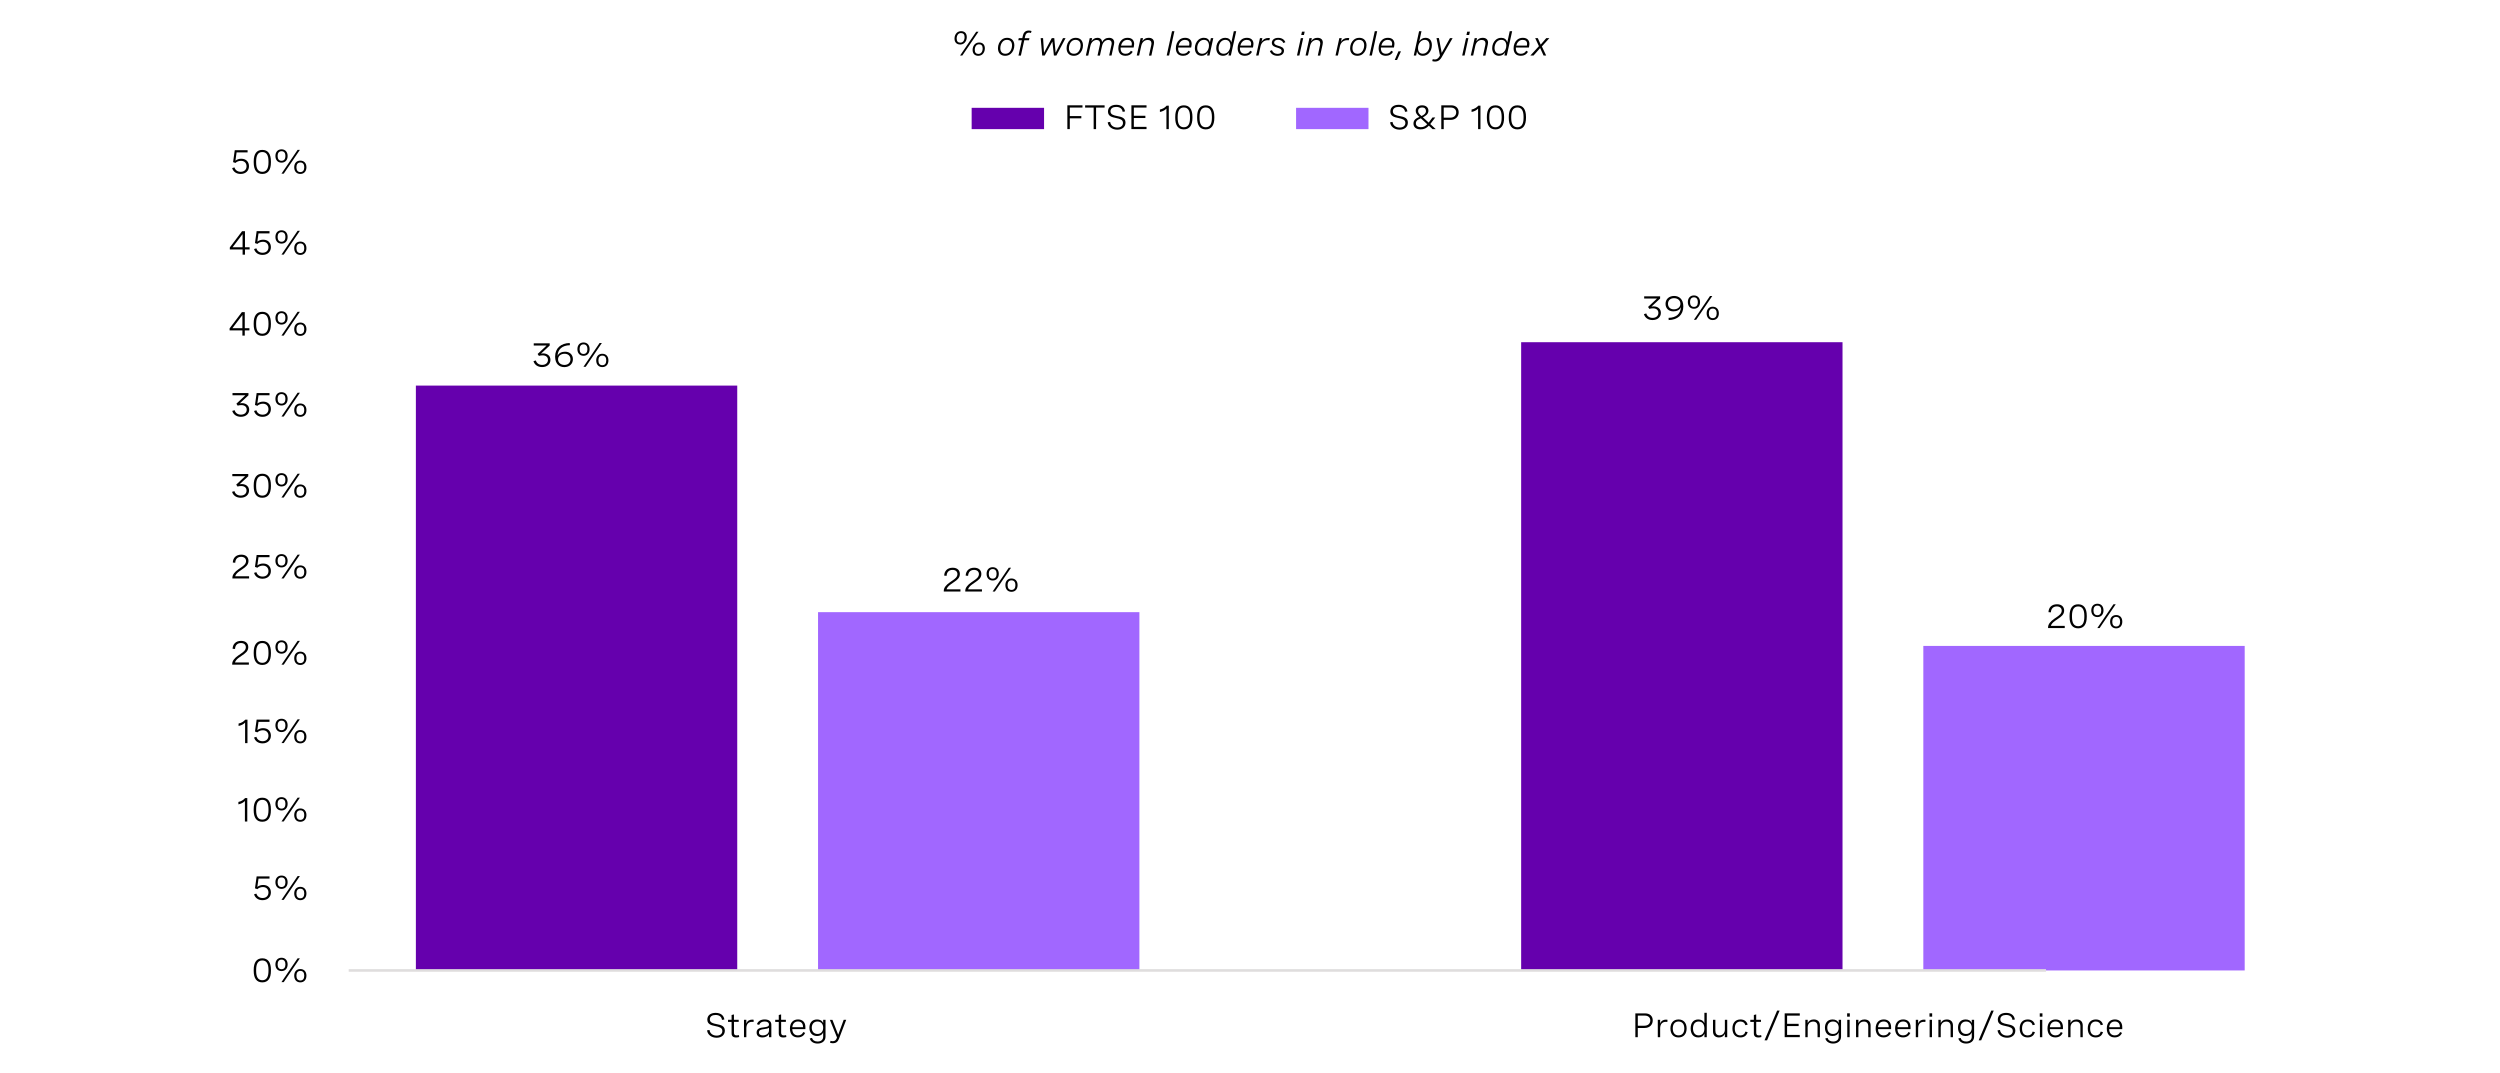 <?xml version="1.0" encoding="utf-8"?>
<!-- Generator: Adobe Illustrator 28.1.0, SVG Export Plug-In . SVG Version: 6.00 Build 0)  -->
<svg version="1.1" xmlns="http://www.w3.org/2000/svg" xmlns:xlink="http://www.w3.org/1999/xlink" x="0px" y="0px"
	 viewBox="0 0 956 410.41" style="enable-background:new 0 0 956 410.41;" xml:space="preserve">
<style type="text/css">
	.st0{fill:#F2F2F2;}
	.st1{fill:none;stroke:#212121;stroke-miterlimit:10;}
	.st2{fill:#DAB8FF;}
	.st3{fill:#A167FF;}
	.st4{fill:#2D53ED;}
	.st5{fill:#00B2C7;}
	.st6{fill:#DFDDDD;}
	.st7{fill:#959392;}
	.st8{fill:#6500AD;}
	.st9{fill:#212121;}
	.st10{fill:none;stroke:#DFDDDD;stroke-miterlimit:10;}
	.st11{fill:#FFFFFF;}
	.st12{fill:none;stroke:#959392;stroke-miterlimit:10;}
	.st13{fill:none;stroke:#000000;stroke-miterlimit:10;}
	.st14{fill:#4A0080;}
	.st15{fill:none;stroke:#FFFFFF;stroke-miterlimit:10;}
	.st16{fill:none;}
	.st17{fill:#DAB8FF;stroke:#FFFFFF;stroke-miterlimit:10;}
	.st18{fill:#A167FF;stroke:#FFFFFF;stroke-miterlimit:10;}
	.st19{fill:none;stroke:#A167FF;stroke-miterlimit:10;}
	.st20{fill:none;stroke:#6500AD;stroke-miterlimit:10;}
</style>
<g id="Capa_1">
</g>
<g id="Capa_2">
	<rect x="159.03" y="147.45" class="st8" width="122.89" height="223.65"/>
	<rect x="312.82" y="234.09" class="st3" width="122.89" height="137.01"/>
	<rect x="581.69" y="130.86" class="st8" width="122.89" height="240.24"/>
	<rect x="735.48" y="247" class="st3" width="122.89" height="124.1"/>
	<g>
		<path d="M103.6,370.87v0.38c0,2.89-1.13,4.41-3.29,4.41c-2.17,0-3.29-1.52-3.29-4.41v-0.38c0-2.89,1.13-4.41,3.29-4.41
			C102.47,366.46,103.6,367.98,103.6,370.87z M97.95,370.87v0.38c0,2.41,0.77,3.59,2.36,3.59c1.58,0,2.36-1.18,2.36-3.59v-0.38
			c0-2.41-0.77-3.59-2.36-3.59C98.72,367.28,97.95,368.46,97.95,370.87z"/>
		<path d="M109.99,368.79c0,1.56-0.91,2.55-2.33,2.55c-1.43,0-2.34-1-2.34-2.55s0.91-2.55,2.34-2.55
			C109.09,366.25,109.99,367.24,109.99,368.79z M106.16,368.79c0,1.17,0.52,1.84,1.5,1.84c0.96,0,1.49-0.67,1.49-1.84
			c0-1.16-0.52-1.83-1.49-1.83C106.68,366.96,106.16,367.63,106.16,368.79z M114.67,366.46l-6.17,9.1h-0.87l6.17-9.1H114.67z
			 M117.18,373.1c0,1.56-0.91,2.56-2.34,2.56c-1.43,0-2.33-1-2.33-2.56c0-1.56,0.9-2.54,2.33-2.54
			C116.28,370.56,117.18,371.55,117.18,373.1z M113.35,373.1c0,1.17,0.53,1.84,1.5,1.84c0.97,0,1.5-0.67,1.5-1.84
			c0-1.16-0.52-1.83-1.5-1.83C113.88,371.27,113.35,371.94,113.35,373.1z"/>
	</g>
	<g>
		<path d="M103.06,335.15v0.84h-4.21l-0.44,3.16c0.68-0.53,1.46-0.74,2.23-0.74c1.89,0,2.95,1.23,2.95,2.85
			c0,1.75-1.25,2.97-3.2,2.97c-1.6,0-2.82-0.83-3.24-2.25l0.89-0.26c0.32,1.07,1.2,1.68,2.38,1.68c1.39,0,2.24-0.86,2.24-2.1
			c0-1.14-0.73-2.09-2.14-2.09c-0.82,0-1.61,0.32-2.11,0.81l-0.91-0.32l0.64-4.56H103.06z"/>
		<path d="M109.99,337.36c0,1.56-0.91,2.55-2.33,2.55c-1.43,0-2.34-1-2.34-2.55s0.91-2.55,2.34-2.55
			C109.09,334.81,109.99,335.8,109.99,337.36z M106.16,337.36c0,1.17,0.52,1.84,1.5,1.84c0.96,0,1.49-0.67,1.49-1.84
			c0-1.16-0.52-1.83-1.49-1.83C106.68,335.53,106.16,336.19,106.16,337.36z M114.67,335.02l-6.17,9.1h-0.87l6.17-9.1H114.67z
			 M117.18,341.67c0,1.56-0.91,2.56-2.34,2.56c-1.43,0-2.33-1-2.33-2.56c0-1.56,0.9-2.54,2.33-2.54
			C116.28,339.13,117.18,340.11,117.18,341.67z M113.35,341.67c0,1.17,0.53,1.84,1.5,1.84c0.97,0,1.5-0.67,1.5-1.84
			c0-1.16-0.52-1.83-1.5-1.83C113.88,339.84,113.35,340.5,113.35,341.67z"/>
	</g>
	<g>
		<path d="M94.56,305.17v8.98h-0.91v-7.85c-0.59,0.63-1.42,1.07-2.49,1.29v-0.93c1.06-0.22,1.92-0.73,2.58-1.49H94.56z"/>
		<path d="M103.59,309.45v0.38c0,2.89-1.13,4.41-3.29,4.41c-2.17,0-3.29-1.52-3.29-4.41v-0.38c0-2.89,1.13-4.41,3.29-4.41
			C102.47,305.04,103.59,306.56,103.59,309.45z M97.95,309.45v0.38c0,2.41,0.77,3.59,2.36,3.59c1.58,0,2.36-1.18,2.36-3.59v-0.38
			c0-2.41-0.77-3.59-2.36-3.59C98.72,305.87,97.95,307.05,97.95,309.45z"/>
		<path d="M109.99,307.38c0,1.56-0.91,2.55-2.33,2.55c-1.43,0-2.34-1-2.34-2.55s0.91-2.55,2.34-2.55
			C109.08,304.83,109.99,305.82,109.99,307.38z M106.16,307.38c0,1.17,0.52,1.84,1.5,1.84c0.96,0,1.49-0.67,1.49-1.84
			c0-1.16-0.52-1.83-1.49-1.83C106.68,305.55,106.16,306.21,106.16,307.38z M114.67,305.04l-6.17,9.1h-0.87l6.17-9.1H114.67z
			 M117.18,311.69c0,1.56-0.91,2.56-2.34,2.56s-2.33-1-2.33-2.56c0-1.56,0.9-2.54,2.33-2.54S117.18,310.13,117.18,311.69z
			 M113.35,311.69c0,1.17,0.53,1.84,1.5,1.84c0.97,0,1.5-0.67,1.5-1.84c0-1.16-0.52-1.83-1.5-1.83
			C113.88,309.86,113.35,310.52,113.35,311.69z"/>
	</g>
	<g>
		<path d="M94.63,275.19v8.98h-0.91v-7.85c-0.59,0.63-1.42,1.07-2.49,1.29v-0.93c1.06-0.22,1.92-0.73,2.58-1.49H94.63z"/>
		<path d="M103.06,275.19v0.84h-4.21l-0.44,3.16c0.68-0.53,1.46-0.74,2.23-0.74c1.89,0,2.95,1.23,2.95,2.85
			c0,1.75-1.25,2.97-3.2,2.97c-1.6,0-2.82-0.83-3.24-2.25l0.89-0.26c0.32,1.07,1.2,1.68,2.38,1.68c1.39,0,2.24-0.86,2.24-2.1
			c0-1.14-0.73-2.09-2.14-2.09c-0.82,0-1.61,0.32-2.11,0.81l-0.91-0.32l0.64-4.56H103.06z"/>
		<path d="M109.99,277.4c0,1.56-0.91,2.55-2.33,2.55c-1.43,0-2.34-1-2.34-2.55s0.91-2.55,2.34-2.55
			C109.08,274.85,109.99,275.84,109.99,277.4z M106.16,277.4c0,1.17,0.52,1.84,1.5,1.84c0.96,0,1.49-0.67,1.49-1.84
			c0-1.16-0.52-1.83-1.49-1.83C106.68,275.57,106.16,276.24,106.16,277.4z M114.67,275.06l-6.17,9.1h-0.87l6.17-9.1H114.67z
			 M117.18,281.71c0,1.56-0.91,2.56-2.34,2.56s-2.33-1-2.33-2.56c0-1.56,0.9-2.54,2.33-2.54S117.18,280.15,117.18,281.71z
			 M113.35,281.71c0,1.17,0.53,1.84,1.5,1.84c0.97,0,1.5-0.67,1.5-1.84c0-1.16-0.52-1.83-1.5-1.83
			C113.88,279.88,113.35,280.55,113.35,281.71z"/>
	</g>
	<g>
		<path d="M95.17,254.18h-6.38v-0.31c0-1.14,0.93-2.25,2.29-3.19l1.21-0.84c0.71-0.49,1.72-1.19,1.72-2.34c0-0.95-0.7-1.6-1.87-1.6
			c-1.34,0-2.22,0.84-2.26,2.27l-0.93-0.08c0.05-1.75,1.2-3.02,3.25-3.02c1.8,0,2.74,1,2.74,2.4c0,1.53-1.12,2.31-2.14,3.02
			l-1.31,0.91c-0.84,0.58-1.47,1.27-1.63,1.94h5.31V254.18z"/>
		<path d="M103.6,249.49v0.38c0,2.89-1.13,4.41-3.29,4.41c-2.17,0-3.29-1.52-3.29-4.41v-0.38c0-2.89,1.13-4.41,3.29-4.41
			C102.47,245.08,103.6,246.6,103.6,249.49z M97.95,249.49v0.38c0,2.41,0.77,3.59,2.36,3.59c1.58,0,2.36-1.18,2.36-3.59v-0.38
			c0-2.41-0.77-3.59-2.36-3.59C98.72,245.91,97.95,247.09,97.95,249.49z"/>
		<path d="M109.99,247.42c0,1.56-0.91,2.55-2.33,2.55c-1.43,0-2.34-1-2.34-2.55s0.91-2.55,2.34-2.55
			C109.09,244.87,109.99,245.86,109.99,247.42z M106.16,247.42c0,1.17,0.52,1.84,1.5,1.84c0.96,0,1.49-0.67,1.49-1.84
			c0-1.16-0.52-1.83-1.49-1.83C106.68,245.59,106.16,246.26,106.16,247.42z M114.67,245.08l-6.17,9.1h-0.87l6.17-9.1H114.67z
			 M117.18,251.73c0,1.56-0.91,2.56-2.34,2.56c-1.43,0-2.33-1-2.33-2.56c0-1.56,0.9-2.54,2.33-2.54
			C116.28,249.19,117.18,250.17,117.18,251.73z M113.35,251.73c0,1.17,0.53,1.84,1.5,1.84c0.97,0,1.5-0.67,1.5-1.84
			c0-1.16-0.52-1.83-1.5-1.83C113.88,249.9,113.35,250.57,113.35,251.73z"/>
	</g>
	<g>
		<path d="M789.56,240.18h-6.38v-0.31c0-1.14,0.93-2.25,2.29-3.19l1.21-0.84c0.71-0.49,1.72-1.19,1.72-2.34c0-0.95-0.7-1.6-1.87-1.6
			c-1.34,0-2.22,0.84-2.26,2.27l-0.93-0.08c0.05-1.75,1.2-3.02,3.25-3.02c1.8,0,2.74,1,2.74,2.4c0,1.53-1.12,2.31-2.14,3.02
			l-1.31,0.91c-0.84,0.58-1.47,1.27-1.63,1.94h5.31V240.18z"/>
		<path d="M797.98,235.49v0.38c0,2.89-1.13,4.41-3.29,4.41c-2.17,0-3.29-1.52-3.29-4.41v-0.38c0-2.89,1.13-4.41,3.29-4.41
			C796.85,231.08,797.98,232.6,797.98,235.49z M792.33,235.49v0.38c0,2.41,0.77,3.59,2.36,3.59c1.58,0,2.36-1.18,2.36-3.59v-0.38
			c0-2.41-0.77-3.59-2.36-3.59C793.1,231.91,792.33,233.09,792.33,235.49z"/>
		<path d="M804.38,233.42c0,1.56-0.91,2.55-2.33,2.55c-1.43,0-2.34-1-2.34-2.55s0.91-2.55,2.34-2.55
			C803.47,230.87,804.38,231.86,804.38,233.42z M800.54,233.42c0,1.17,0.52,1.84,1.5,1.84c0.96,0,1.49-0.67,1.49-1.84
			c0-1.16-0.52-1.83-1.49-1.83C801.07,231.59,800.54,232.26,800.54,233.42z M809.05,231.08l-6.17,9.1h-0.87l6.17-9.1H809.05z
			 M811.57,237.73c0,1.56-0.91,2.56-2.34,2.56c-1.43,0-2.33-1-2.33-2.56c0-1.56,0.9-2.54,2.33-2.54
			C810.66,235.19,811.57,236.17,811.57,237.73z M807.73,237.73c0,1.17,0.53,1.84,1.5,1.84c0.97,0,1.5-0.67,1.5-1.84
			c0-1.16-0.52-1.83-1.5-1.83C808.26,235.9,807.73,236.57,807.73,237.73z"/>
	</g>
	<g>
		<path d="M95.25,221.21h-6.38v-0.31c0-1.14,0.93-2.25,2.29-3.19l1.21-0.84c0.71-0.49,1.72-1.19,1.72-2.34c0-0.95-0.7-1.6-1.87-1.6
			c-1.34,0-2.22,0.84-2.26,2.27l-0.93-0.08c0.05-1.75,1.2-3.02,3.25-3.02c1.8,0,2.74,1,2.74,2.4c0,1.53-1.12,2.31-2.14,3.02
			l-1.31,0.91c-0.84,0.58-1.47,1.27-1.63,1.94h5.31V221.21z"/>
		<path d="M103.06,212.23v0.84h-4.21l-0.44,3.16c0.68-0.53,1.46-0.74,2.23-0.74c1.89,0,2.95,1.23,2.95,2.85
			c0,1.75-1.25,2.97-3.2,2.97c-1.6,0-2.82-0.83-3.24-2.25l0.89-0.26c0.32,1.07,1.2,1.68,2.38,1.68c1.39,0,2.24-0.86,2.24-2.1
			c0-1.14-0.73-2.09-2.14-2.09c-0.82,0-1.61,0.32-2.11,0.81l-0.91-0.32l0.64-4.56H103.06z"/>
		<path d="M109.99,214.44c0,1.56-0.91,2.55-2.33,2.55c-1.43,0-2.34-1-2.34-2.55s0.91-2.55,2.34-2.55
			C109.09,211.89,109.99,212.88,109.99,214.44z M106.16,214.44c0,1.17,0.52,1.84,1.5,1.84c0.96,0,1.49-0.67,1.49-1.84
			c0-1.16-0.52-1.83-1.49-1.83C106.68,212.61,106.16,213.28,106.16,214.44z M114.67,212.1l-6.17,9.1h-0.87l6.17-9.1H114.67z
			 M117.18,218.75c0,1.56-0.91,2.56-2.34,2.56c-1.43,0-2.33-1-2.33-2.56c0-1.56,0.9-2.54,2.33-2.54
			C116.28,216.21,117.18,217.19,117.18,218.75z M113.35,218.75c0,1.17,0.53,1.84,1.5,1.84c0.97,0,1.5-0.67,1.5-1.84
			c0-1.16-0.52-1.83-1.5-1.83C113.88,216.92,113.35,217.59,113.35,218.75z"/>
	</g>
	<g>
		<path d="M367.28,226.21h-6.38v-0.31c0-1.14,0.93-2.25,2.29-3.19l1.21-0.84c0.71-0.49,1.72-1.19,1.72-2.34c0-0.95-0.7-1.6-1.87-1.6
			c-1.34,0-2.22,0.84-2.26,2.27l-0.93-0.08c0.05-1.75,1.2-3.02,3.25-3.02c1.8,0,2.74,1,2.74,2.4c0,1.53-1.12,2.31-2.14,3.02
			l-1.31,0.91c-0.84,0.58-1.47,1.27-1.63,1.94h5.31V226.21z"/>
		<path d="M375.5,226.21h-6.38v-0.31c0-1.14,0.93-2.25,2.29-3.19l1.21-0.84c0.71-0.49,1.72-1.19,1.72-2.34c0-0.95-0.7-1.6-1.87-1.6
			c-1.34,0-2.22,0.84-2.26,2.27l-0.93-0.08c0.05-1.75,1.2-3.02,3.25-3.02c1.8,0,2.74,1,2.74,2.4c0,1.53-1.12,2.31-2.14,3.02
			l-1.31,0.91c-0.84,0.58-1.47,1.27-1.63,1.94h5.31V226.21z"/>
		<path d="M381.94,219.44c0,1.56-0.91,2.55-2.33,2.55c-1.43,0-2.34-1-2.34-2.55s0.91-2.55,2.34-2.55
			C381.03,216.89,381.94,217.88,381.94,219.44z M378.11,219.44c0,1.17,0.52,1.84,1.5,1.84c0.96,0,1.49-0.67,1.49-1.84
			c0-1.16-0.52-1.83-1.49-1.83C378.63,217.61,378.11,218.28,378.11,219.44z M386.62,217.1l-6.17,9.1h-0.87l6.17-9.1H386.62z
			 M389.13,223.75c0,1.56-0.91,2.56-2.34,2.56s-2.33-1-2.33-2.56c0-1.56,0.9-2.54,2.33-2.54S389.13,222.19,389.13,223.75z
			 M385.3,223.75c0,1.17,0.53,1.84,1.5,1.84c0.97,0,1.5-0.67,1.5-1.84c0-1.16-0.52-1.83-1.5-1.83
			C385.82,221.92,385.3,222.59,385.3,223.75z"/>
	</g>
	<g>
		<path d="M88.84,181.27h6.1v0.84l-3.31,3.07c0.27-0.04,0.53-0.07,0.8-0.07c1.59,0,2.8,0.91,2.8,2.48c0,1.59-1.25,2.75-3.18,2.75
			c-1.65,0-2.89-0.84-3.31-2.26l0.91-0.27c0.28,1.03,1.17,1.7,2.41,1.7c1.33,0,2.22-0.76,2.22-1.91c0-1.08-0.79-1.74-2.09-1.74
			c-0.49,0-1.01,0.1-1.37,0.21l-0.49-0.74l3.42-3.23h-4.91V181.27z"/>
		<path d="M103.6,185.56v0.38c0,2.89-1.13,4.41-3.29,4.41c-2.17,0-3.29-1.52-3.29-4.41v-0.38c0-2.89,1.13-4.41,3.29-4.41
			C102.47,181.15,103.6,182.67,103.6,185.56z M97.95,185.56v0.38c0,2.41,0.77,3.59,2.36,3.59c1.58,0,2.36-1.18,2.36-3.59v-0.38
			c0-2.41-0.77-3.59-2.36-3.59C98.72,181.97,97.95,183.15,97.95,185.56z"/>
		<path d="M109.99,183.48c0,1.56-0.91,2.55-2.33,2.55c-1.43,0-2.34-1-2.34-2.55s0.91-2.55,2.34-2.55
			C109.09,180.94,109.99,181.93,109.99,183.48z M106.16,183.48c0,1.17,0.52,1.84,1.5,1.84c0.96,0,1.49-0.67,1.49-1.84
			c0-1.16-0.52-1.83-1.49-1.83C106.68,181.65,106.16,182.32,106.16,183.48z M114.67,181.15l-6.17,9.1h-0.87l6.17-9.1H114.67z
			 M117.18,187.79c0,1.56-0.91,2.56-2.34,2.56c-1.43,0-2.33-1-2.33-2.56c0-1.56,0.9-2.54,2.33-2.54
			C116.28,185.25,117.18,186.24,117.18,187.79z M113.35,187.79c0,1.17,0.53,1.84,1.5,1.84c0.97,0,1.5-0.67,1.5-1.84
			c0-1.16-0.52-1.83-1.5-1.83C113.88,185.96,113.35,186.63,113.35,187.79z"/>
	</g>
	<g>
		<path d="M88.91,150.32h6.1v0.84l-3.31,3.07c0.27-0.04,0.53-0.07,0.8-0.07c1.59,0,2.8,0.91,2.8,2.48c0,1.59-1.25,2.75-3.18,2.75
			c-1.65,0-2.89-0.84-3.31-2.26l0.91-0.27c0.28,1.03,1.17,1.7,2.41,1.7c1.33,0,2.22-0.76,2.22-1.91c0-1.08-0.79-1.74-2.09-1.74
			c-0.49,0-1.01,0.1-1.37,0.21l-0.49-0.74l3.42-3.23h-4.91V150.32z"/>
		<path d="M103.06,150.32v0.84h-4.21l-0.44,3.16c0.68-0.53,1.46-0.74,2.23-0.74c1.89,0,2.95,1.23,2.95,2.85
			c0,1.75-1.25,2.97-3.2,2.97c-1.6,0-2.82-0.83-3.24-2.25l0.89-0.26c0.32,1.07,1.2,1.68,2.38,1.68c1.39,0,2.24-0.86,2.24-2.1
			c0-1.14-0.73-2.09-2.14-2.09c-0.82,0-1.61,0.32-2.11,0.81l-0.91-0.32l0.64-4.56H103.06z"/>
		<path d="M109.99,152.52c0,1.56-0.91,2.55-2.33,2.55c-1.43,0-2.34-1-2.34-2.55s0.91-2.55,2.34-2.55
			C109.09,149.98,109.99,150.97,109.99,152.52z M106.16,152.52c0,1.17,0.52,1.84,1.5,1.84c0.96,0,1.49-0.67,1.49-1.84
			c0-1.16-0.52-1.83-1.49-1.83C106.68,150.7,106.16,151.36,106.16,152.52z M114.67,150.19l-6.17,9.1h-0.87l6.17-9.1H114.67z
			 M117.18,156.83c0,1.56-0.91,2.56-2.34,2.56c-1.43,0-2.33-1-2.33-2.56c0-1.56,0.9-2.54,2.33-2.54
			C116.28,154.3,117.18,155.28,117.18,156.83z M113.35,156.83c0,1.17,0.53,1.84,1.5,1.84c0.97,0,1.5-0.67,1.5-1.84
			c0-1.16-0.52-1.83-1.5-1.83C113.88,155.01,113.35,155.67,113.35,156.83z"/>
	</g>
	<g>
		<path d="M628.73,113.32h6.1v0.84l-3.31,3.07c0.27-0.04,0.53-0.07,0.8-0.07c1.59,0,2.8,0.91,2.8,2.48c0,1.59-1.25,2.75-3.18,2.75
			c-1.65,0-2.89-0.84-3.31-2.26l0.91-0.27c0.28,1.03,1.17,1.7,2.41,1.7c1.33,0,2.22-0.76,2.22-1.91c0-1.08-0.79-1.74-2.09-1.74
			c-0.49,0-1.01,0.1-1.37,0.21l-0.49-0.74l3.42-3.23h-4.91V113.32z"/>
		<path d="M638.05,121.55c3-0.06,4.64-1.62,4.73-4.13c-0.37,1.11-1.62,1.65-2.87,1.65c-1.9,0-3.01-1.23-3.01-2.88
			c0-1.86,1.42-3.02,3.28-3.02c1.97,0,3.52,1.29,3.52,4.01c0,3.27-2.22,5.14-5.59,5.21L638.05,121.55z M637.84,116.17
			c0,1.28,0.87,2.12,2.26,2.12c1.34,0,2.49-0.79,2.49-2.13c0-1.26-1.02-2.14-2.43-2.14C638.83,114.02,637.84,114.8,637.84,116.17z"
			/>
		<path d="M650.1,115.52c0,1.56-0.91,2.55-2.33,2.55c-1.43,0-2.34-1-2.34-2.55s0.91-2.55,2.34-2.55
			C649.19,112.98,650.1,113.97,650.1,115.52z M646.27,115.52c0,1.17,0.52,1.84,1.5,1.84c0.96,0,1.49-0.67,1.49-1.84
			c0-1.16-0.52-1.83-1.49-1.83C646.79,113.7,646.27,114.36,646.27,115.52z M654.78,113.19l-6.17,9.1h-0.87l6.17-9.1H654.78z
			 M657.29,119.83c0,1.56-0.91,2.56-2.34,2.56c-1.43,0-2.33-1-2.33-2.56c0-1.56,0.9-2.54,2.33-2.54
			C656.38,117.3,657.29,118.28,657.29,119.83z M653.46,119.83c0,1.17,0.53,1.84,1.5,1.84c0.97,0,1.5-0.67,1.5-1.84
			c0-1.16-0.52-1.83-1.5-1.83C653.98,118.01,653.46,118.67,653.46,119.83z"/>
	</g>
	<g>
		<path d="M204.1,131.3h6.1v0.84l-3.31,3.07c0.27-0.04,0.53-0.07,0.8-0.07c1.59,0,2.8,0.91,2.8,2.48c0,1.59-1.25,2.75-3.18,2.75
			c-1.65,0-2.89-0.84-3.31-2.26l0.91-0.27c0.28,1.03,1.17,1.7,2.41,1.7c1.33,0,2.22-0.76,2.22-1.91c0-1.08-0.79-1.74-2.09-1.74
			c-0.49,0-1.01,0.1-1.37,0.21l-0.49-0.74l3.42-3.23h-4.91V131.3z"/>
		<path d="M217.93,132.01c-3,0.06-4.64,1.62-4.73,4.13c0.37-1.11,1.62-1.65,2.87-1.65c1.9,0,3.01,1.23,3.01,2.88
			c0,1.86-1.42,3.02-3.29,3.02c-1.95,0-3.51-1.26-3.51-4.01c0-3.27,2.22-5.14,5.59-5.21L217.93,132.01z M218.14,137.4
			c0-1.28-0.87-2.12-2.25-2.12c-1.34,0-2.49,0.79-2.49,2.13c0,1.27,1.03,2.14,2.43,2.14C217.15,139.55,218.14,138.77,218.14,137.4z"
			/>
		<path d="M225.47,133.51c0,1.56-0.91,2.55-2.33,2.55c-1.43,0-2.34-1-2.34-2.55s0.91-2.55,2.34-2.55
			C224.56,130.96,225.47,131.96,225.47,133.51z M221.64,133.51c0,1.17,0.52,1.84,1.5,1.84c0.96,0,1.49-0.67,1.49-1.84
			c0-1.16-0.52-1.83-1.49-1.83C222.16,131.68,221.64,132.35,221.64,133.51z M230.15,131.17l-6.17,9.1h-0.87l6.17-9.1H230.15z
			 M232.66,137.82c0,1.56-0.91,2.56-2.34,2.56c-1.43,0-2.33-1-2.33-2.56c0-1.56,0.9-2.54,2.33-2.54
			C231.76,135.28,232.66,136.27,232.66,137.82z M228.83,137.82c0,1.17,0.53,1.84,1.5,1.84c0.97,0,1.5-0.67,1.5-1.84
			c0-1.16-0.52-1.83-1.5-1.83C229.35,135.99,228.83,136.66,228.83,137.82z"/>
	</g>
	<g>
		<path d="M93.6,125.5h1.77v0.84H93.6v1.99h-0.91v-1.99H87.8v-0.77l4.69-6.21h1.11V125.5z M92.69,125.5v-5.03l-3.82,5.03H92.69z"/>
		<path d="M103.59,123.64v0.38c0,2.89-1.13,4.41-3.29,4.41c-2.17,0-3.29-1.52-3.29-4.41v-0.38c0-2.89,1.13-4.41,3.29-4.41
			C102.47,119.23,103.59,120.75,103.59,123.64z M97.95,123.64v0.38c0,2.41,0.77,3.59,2.36,3.59c1.58,0,2.36-1.18,2.36-3.59v-0.38
			c0-2.41-0.77-3.59-2.36-3.59C98.72,120.06,97.95,121.24,97.95,123.64z"/>
		<path d="M109.99,121.57c0,1.56-0.91,2.55-2.33,2.55c-1.43,0-2.34-1-2.34-2.55s0.91-2.55,2.34-2.55
			C109.08,119.02,109.99,120.01,109.99,121.57z M106.16,121.57c0,1.17,0.52,1.84,1.5,1.84c0.96,0,1.49-0.67,1.49-1.84
			c0-1.16-0.52-1.83-1.49-1.83C106.68,119.74,106.16,120.41,106.16,121.57z M114.67,119.23l-6.17,9.1h-0.87l6.17-9.1H114.67z
			 M117.18,125.88c0,1.56-0.91,2.56-2.34,2.56s-2.33-1-2.33-2.56c0-1.56,0.9-2.54,2.33-2.54S117.18,124.32,117.18,125.88z
			 M113.35,125.88c0,1.17,0.53,1.84,1.5,1.84c0.97,0,1.5-0.67,1.5-1.84c0-1.16-0.52-1.83-1.5-1.83
			C113.88,124.05,113.35,124.72,113.35,125.88z"/>
	</g>
	<g>
		<path d="M93.68,94.55h1.77v0.84h-1.77v1.99h-0.91v-1.99h-4.89v-0.77l4.69-6.21h1.11V94.55z M92.76,94.55v-5.03l-3.82,5.03H92.76z"
			/>
		<path d="M103.06,88.4v0.84h-4.21l-0.44,3.16c0.68-0.53,1.46-0.74,2.23-0.74c1.89,0,2.95,1.23,2.95,2.85c0,1.75-1.25,2.97-3.2,2.97
			c-1.6,0-2.82-0.83-3.24-2.25l0.89-0.26c0.32,1.07,1.2,1.68,2.38,1.68c1.39,0,2.24-0.86,2.24-2.1c0-1.14-0.73-2.09-2.14-2.09
			c-0.82,0-1.61,0.32-2.11,0.81l-0.91-0.32l0.64-4.56H103.06z"/>
		<path d="M109.99,90.61c0,1.56-0.91,2.55-2.33,2.55c-1.43,0-2.34-1-2.34-2.55s0.91-2.55,2.34-2.55
			C109.08,88.06,109.99,89.06,109.99,90.61z M106.16,90.61c0,1.17,0.52,1.84,1.5,1.84c0.96,0,1.49-0.67,1.49-1.84
			c0-1.16-0.52-1.83-1.49-1.83C106.68,88.78,106.16,89.45,106.16,90.61z M114.67,88.27l-6.17,9.1h-0.87l6.17-9.1H114.67z
			 M117.18,94.92c0,1.56-0.91,2.56-2.34,2.56s-2.33-1-2.33-2.56c0-1.56,0.9-2.54,2.33-2.54S117.18,93.37,117.18,94.92z
			 M113.35,94.92c0,1.17,0.53,1.84,1.5,1.84c0.97,0,1.5-0.67,1.5-1.84c0-1.16-0.52-1.83-1.5-1.83
			C113.88,93.09,113.35,93.76,113.35,94.92z"/>
	</g>
	<g>
		<path d="M94.68,57.44v0.84h-4.21l-0.44,3.16c0.68-0.53,1.46-0.74,2.23-0.74c1.89,0,2.95,1.23,2.95,2.85c0,1.75-1.25,2.97-3.2,2.97
			c-1.6,0-2.82-0.83-3.24-2.25l0.89-0.26c0.32,1.07,1.2,1.68,2.38,1.68c1.39,0,2.24-0.86,2.24-2.1c0-1.14-0.73-2.09-2.14-2.09
			c-0.82,0-1.61,0.32-2.11,0.81L89.13,62l0.64-4.56H94.68z"/>
		<path d="M103.6,61.73v0.38c0,2.89-1.13,4.41-3.29,4.41c-2.17,0-3.29-1.52-3.29-4.41v-0.38c0-2.89,1.13-4.41,3.29-4.41
			C102.47,57.32,103.6,58.84,103.6,61.73z M97.95,61.73v0.38c0,2.41,0.77,3.59,2.36,3.59c1.58,0,2.36-1.18,2.36-3.59v-0.38
			c0-2.41-0.77-3.59-2.36-3.59C98.72,58.14,97.95,59.32,97.95,61.73z"/>
		<path d="M109.99,59.65c0,1.56-0.91,2.55-2.33,2.55c-1.43,0-2.34-1-2.34-2.55s0.91-2.55,2.34-2.55
			C109.09,57.11,109.99,58.1,109.99,59.65z M106.16,59.65c0,1.17,0.52,1.84,1.5,1.84c0.96,0,1.49-0.67,1.49-1.84
			c0-1.16-0.52-1.83-1.49-1.83C106.68,57.83,106.16,58.49,106.16,59.65z M114.67,57.32l-6.17,9.1h-0.87l6.17-9.1H114.67z
			 M117.18,63.96c0,1.56-0.91,2.56-2.34,2.56c-1.43,0-2.33-1-2.33-2.56c0-1.56,0.9-2.54,2.33-2.54
			C116.28,61.42,117.18,62.41,117.18,63.96z M113.35,63.96c0,1.17,0.53,1.84,1.5,1.84c0.97,0,1.5-0.67,1.5-1.84
			c0-1.16-0.52-1.83-1.5-1.83C113.88,62.14,113.35,62.8,113.35,63.96z"/>
	</g>
	<g>
		<path d="M276.09,390.01c-0.14-1.14-0.98-1.89-2.46-1.89c-1.29,0-2.19,0.58-2.19,1.67c0,1.29,1.25,1.56,2.58,1.83
			c1.49,0.3,3.16,0.6,3.16,2.5c0,1.62-1.22,2.71-3.14,2.71c-1.98,0-3.46-1.15-3.66-2.82l0.93-0.16c0.18,1.35,1.25,2.17,2.73,2.17
			c1.36,0,2.18-0.71,2.18-1.76c0-1.31-1.27-1.58-2.62-1.87c-1.52-0.32-3.12-0.65-3.12-2.49c0-1.67,1.31-2.58,3.19-2.58
			c1.98,0,3.11,1.02,3.33,2.54L276.09,390.01z"/>
		<path d="M282.48,389.97v0.8h-1.81v4.09c0,0.57,0.16,1.09,1.07,1.09c0.26,0,0.54-0.04,0.83-0.12l0.09,0.73
			c-0.4,0.11-0.82,0.17-1.21,0.17c-1.69,0-1.69-1.22-1.69-1.68v-4.27h-1.36v-0.8h1.36v-1.84l0.9-0.23v2.07H282.48z"/>
		<path d="M284.5,389.97h0.9v1.47c0.36-1.08,1.22-1.54,2.23-1.54c0.19,0,0.39,0.02,0.58,0.06l-0.05,0.83
			c-0.2-0.03-0.39-0.04-0.58-0.04c-1.4,0-2.18,0.91-2.18,2.49v3.38h-0.9V389.97z"/>
		<path d="M294.96,391.86v4.76h-0.89v-1.21c-0.57,0.98-1.56,1.31-2.53,1.31c-1.42,0-2.21-0.72-2.21-1.9c0-1.64,1.52-1.81,2.79-1.97
			c1.09-0.14,1.94-0.27,1.94-1.1c0-0.67-0.56-1.13-1.65-1.13c-1.1,0-1.81,0.47-2.1,1.29l-0.86-0.25c0.39-1.13,1.41-1.83,2.97-1.83
			C294.02,389.84,294.96,390.57,294.96,391.86z M294.06,394v-0.97c-0.45,0.3-1.17,0.41-1.9,0.51c-1.02,0.14-1.94,0.25-1.94,1.25
			c0,0.79,0.58,1.14,1.48,1.14C293.02,395.93,294.06,395.22,294.06,394z"/>
		<path d="M300.52,389.97v0.8h-1.81v4.09c0,0.57,0.16,1.09,1.07,1.09c0.26,0,0.54-0.04,0.83-0.12l0.09,0.73
			c-0.4,0.11-0.82,0.17-1.21,0.17c-1.69,0-1.69-1.22-1.69-1.68v-4.27h-1.36v-0.8h1.36v-1.84l0.9-0.23v2.07H300.52z"/>
		<path d="M307.99,393.55h-5.02c0.03,1.39,0.74,2.38,2.18,2.38c1.06,0,1.71-0.54,2.01-1.28l0.74,0.34c-0.46,1-1.36,1.72-2.81,1.72
			c-2,0-3.02-1.38-3.02-3.39c0-2.15,1.17-3.49,3.09-3.49c1.69,0,2.82,1.05,2.82,2.91V393.55z M302.98,392.81h4.09v-0.13
			c0-1.39-0.77-2.06-1.94-2.06C303.8,390.63,303.09,391.55,302.98,392.81z"/>
		<path d="M315.68,389.97v6.44c0,1.57-1.19,2.65-3.04,2.65c-1.57,0-2.65-0.79-3-1.94l0.86-0.23c0.27,0.88,1.02,1.39,2.15,1.39
			c1.33,0,2.13-0.71,2.13-1.85v-1.68c-0.42,1.02-1.28,1.42-2.34,1.42c-1.93,0-2.92-1.35-2.92-3.17c0-1.8,0.97-3.16,2.93-3.16
			c1.02,0,1.89,0.37,2.33,1.4v-1.27H315.68z M310.42,393c0,1.43,0.83,2.39,2.18,2.39c1.36,0,2.18-0.95,2.18-2.39
			c0-1.43-0.82-2.37-2.18-2.37C311.24,390.63,310.42,391.58,310.42,393z"/>
		<path d="M322.63,389.97h0.96l-2.79,7.33c-0.42,1.1-1.2,1.64-2.24,1.64c-0.37,0-0.77-0.07-1.15-0.18l0.18-0.75
			c0.29,0.08,0.57,0.15,0.87,0.15c0.85,0,1.32-0.5,1.61-1.43l-2.73-6.74h0.98l2.21,5.7L322.63,389.97z"/>
	</g>
	<g>
		<path d="M625.36,387.52h3.76c1.8,0,2.89,1.08,2.89,2.67c0,1.68-1.19,2.91-3.13,2.91h-2.59v3.52h-0.93V387.52z M626.3,388.38v3.85
			h2.55c1.31,0,2.22-0.79,2.22-2.01c0-1.17-0.84-1.85-2.1-1.85H626.3z"/>
		<path d="M633.94,389.97h0.9v1.47c0.36-1.08,1.22-1.54,2.23-1.54c0.19,0,0.39,0.02,0.58,0.06l-0.05,0.83
			c-0.2-0.03-0.39-0.04-0.58-0.04c-1.4,0-2.18,0.91-2.18,2.49v3.38h-0.9V389.97z"/>
		<path d="M644.97,393.28c0,2.15-1.19,3.44-3.1,3.44s-3.1-1.29-3.1-3.44c0-2.14,1.19-3.44,3.1-3.44S644.97,391.14,644.97,393.28z
			 M639.67,393.28c0,1.71,0.83,2.65,2.2,2.65c1.38,0,2.21-0.95,2.21-2.65c0-1.7-0.83-2.65-2.21-2.65
			C640.5,390.63,639.67,391.58,639.67,393.28z"/>
		<path d="M652.67,396.62h-0.89v-1.38c-0.47,1.09-1.31,1.48-2.34,1.48c-1.96,0-2.93-1.4-2.93-3.44c0-2.04,0.98-3.44,2.91-3.44
			c1.04,0,1.91,0.41,2.34,1.45v-3.99h0.91V396.62z M651.76,393.28c0-1.67-0.83-2.65-2.19-2.65c-1.36,0-2.17,0.99-2.17,2.65
			c0,1.66,0.81,2.65,2.17,2.65C650.94,395.93,651.76,394.94,651.76,393.28z"/>
		<path d="M660.49,396.62h-0.9v-1.29c-0.41,0.88-1.17,1.39-2.26,1.39c-1.44,0-2.28-0.88-2.28-2.31v-4.44h0.9v4.12
			c0,1.16,0.54,1.82,1.59,1.82c1.27,0,2.05-0.96,2.05-2.2v-3.75h0.9V396.62z"/>
		<path d="M667.43,392.03c-0.24-0.9-0.89-1.4-1.88-1.4c-1.3,0-2.17,0.87-2.17,2.67c0,1.68,0.75,2.64,2.15,2.64
			c1.02,0,1.67-0.51,1.9-1.45l0.87,0.18c-0.32,1.24-1.25,2.05-2.78,2.05c-1.92,0-3.04-1.29-3.04-3.43c0-2.2,1.19-3.45,3.08-3.45
			c1.52,0,2.43,0.81,2.74,2.01L667.43,392.03z"/>
		<path d="M673.39,389.97v0.8h-1.81v4.09c0,0.57,0.16,1.09,1.07,1.09c0.26,0,0.54-0.04,0.83-0.12l0.09,0.73
			c-0.4,0.11-0.82,0.17-1.21,0.17c-1.69,0-1.69-1.22-1.69-1.68v-4.27h-1.36v-0.8h1.36v-1.84l0.9-0.23v2.07H673.39z"/>
		<path d="M680.53,386.45l-4.81,11.38h-0.97l4.82-11.38H680.53z"/>
		<path d="M688.24,388.38h-4.85v3.13h4.41v0.86h-4.41v3.38h4.85v0.86h-5.78v-9.1h5.78V388.38z"/>
		<path d="M690.36,389.97h0.9v1.26c0.41-0.88,1.17-1.39,2.32-1.39c1.53,0,2.35,0.9,2.35,2.31v4.47h-0.9v-4.15
			c0-1.15-0.54-1.82-1.65-1.82c-1.33,0-2.12,0.96-2.12,2.2v3.77h-0.9V389.97z"/>
		<path d="M704.02,389.97v6.44c0,1.57-1.19,2.65-3.04,2.65c-1.57,0-2.65-0.79-3-1.94l0.86-0.23c0.27,0.88,1.02,1.39,2.15,1.39
			c1.33,0,2.13-0.71,2.13-1.85v-1.68c-0.42,1.02-1.28,1.42-2.34,1.42c-1.93,0-2.92-1.35-2.92-3.17c0-1.8,0.97-3.16,2.93-3.16
			c1.02,0,1.89,0.37,2.33,1.4v-1.27H704.02z M698.76,393c0,1.43,0.83,2.39,2.18,2.39c1.36,0,2.18-0.95,2.18-2.39
			c0-1.43-0.82-2.37-2.18-2.37C699.58,390.63,698.76,391.58,698.76,393z"/>
		<path d="M707.37,387.49v1.28h-1.03v-1.28H707.37z M707.3,389.97v6.65h-0.9v-6.65H707.3z"/>
		<path d="M709.75,389.97h0.9v1.26c0.41-0.88,1.17-1.39,2.32-1.39c1.53,0,2.35,0.9,2.35,2.31v4.47h-0.9v-4.15
			c0-1.15-0.54-1.82-1.65-1.82c-1.33,0-2.12,0.96-2.12,2.2v3.77h-0.9V389.97z"/>
		<path d="M723.17,393.55h-5.02c0.03,1.39,0.74,2.38,2.18,2.38c1.06,0,1.71-0.54,2.01-1.28l0.74,0.34c-0.46,1-1.36,1.72-2.81,1.72
			c-2,0-3.02-1.38-3.02-3.39c0-2.15,1.17-3.49,3.09-3.49c1.69,0,2.82,1.05,2.82,2.91V393.55z M718.16,392.81h4.09v-0.13
			c0-1.39-0.77-2.06-1.94-2.06C718.98,390.63,718.26,391.55,718.16,392.81z"/>
		<path d="M730.61,393.55h-5.02c0.03,1.39,0.74,2.38,2.18,2.38c1.06,0,1.71-0.54,2.01-1.28l0.74,0.34c-0.46,1-1.36,1.72-2.81,1.72
			c-2,0-3.02-1.38-3.02-3.39c0-2.15,1.17-3.49,3.09-3.49c1.69,0,2.82,1.05,2.82,2.91V393.55z M725.6,392.81h4.09v-0.13
			c0-1.39-0.77-2.06-1.94-2.06C726.42,390.63,725.71,391.55,725.6,392.81z"/>
		<path d="M732.6,389.97h0.9v1.47c0.36-1.08,1.22-1.54,2.23-1.54c0.19,0,0.39,0.02,0.58,0.06l-0.05,0.83
			c-0.2-0.03-0.39-0.04-0.58-0.04c-1.4,0-2.18,0.91-2.18,2.49v3.38h-0.9V389.97z"/>
		<path d="M738.86,387.49v1.28h-1.03v-1.28H738.86z M738.79,389.97v6.65h-0.9v-6.65H738.79z"/>
		<path d="M741.24,389.97h0.9v1.26c0.41-0.88,1.17-1.39,2.32-1.39c1.53,0,2.35,0.9,2.35,2.31v4.47h-0.9v-4.15
			c0-1.15-0.54-1.82-1.65-1.82c-1.33,0-2.12,0.96-2.12,2.2v3.77h-0.9V389.97z"/>
		<path d="M754.9,389.97v6.44c0,1.57-1.19,2.65-3.04,2.65c-1.57,0-2.65-0.79-3-1.94l0.86-0.23c0.27,0.88,1.02,1.39,2.15,1.39
			c1.33,0,2.13-0.71,2.13-1.85v-1.68c-0.42,1.02-1.28,1.42-2.34,1.42c-1.93,0-2.92-1.35-2.92-3.17c0-1.8,0.97-3.16,2.93-3.16
			c1.02,0,1.89,0.37,2.33,1.4v-1.27H754.9z M749.64,393c0,1.43,0.83,2.39,2.18,2.39c1.36,0,2.18-0.95,2.18-2.39
			c0-1.43-0.82-2.37-2.18-2.37C750.45,390.63,749.64,391.58,749.64,393z"/>
		<path d="M762.41,386.45l-4.81,11.38h-0.97l4.82-11.38H762.41z"/>
		<path d="M769.57,390.01c-0.14-1.14-0.98-1.89-2.46-1.89c-1.29,0-2.19,0.58-2.19,1.67c0,1.29,1.25,1.56,2.58,1.83
			c1.49,0.3,3.16,0.6,3.16,2.5c0,1.62-1.22,2.71-3.14,2.71c-1.98,0-3.46-1.15-3.66-2.82l0.93-0.16c0.18,1.35,1.25,2.17,2.73,2.17
			c1.36,0,2.18-0.71,2.18-1.76c0-1.31-1.27-1.58-2.62-1.87c-1.52-0.32-3.12-0.65-3.12-2.49c0-1.67,1.31-2.58,3.19-2.58
			c1.98,0,3.11,1.02,3.33,2.54L769.57,390.01z"/>
		<path d="M777.28,392.03c-0.24-0.9-0.89-1.4-1.88-1.4c-1.3,0-2.17,0.87-2.17,2.67c0,1.68,0.75,2.64,2.15,2.64
			c1.02,0,1.67-0.51,1.9-1.45l0.87,0.18c-0.32,1.24-1.25,2.05-2.78,2.05c-1.92,0-3.04-1.29-3.04-3.43c0-2.2,1.19-3.45,3.08-3.45
			c1.52,0,2.43,0.81,2.74,2.01L777.28,392.03z"/>
		<path d="M781.03,387.49v1.28H780v-1.28H781.03z M780.97,389.97v6.65h-0.9v-6.65H780.97z"/>
		<path d="M788.88,393.55h-5.02c0.03,1.39,0.74,2.38,2.18,2.38c1.06,0,1.71-0.54,2.01-1.28l0.74,0.34c-0.46,1-1.36,1.72-2.81,1.72
			c-2,0-3.02-1.38-3.02-3.39c0-2.15,1.17-3.49,3.09-3.49c1.69,0,2.82,1.05,2.82,2.91V393.55z M783.87,392.81h4.09v-0.13
			c0-1.39-0.77-2.06-1.94-2.06C784.69,390.63,783.97,391.55,783.87,392.81z"/>
		<path d="M790.87,389.97h0.9v1.26c0.41-0.88,1.17-1.39,2.32-1.39c1.53,0,2.35,0.9,2.35,2.31v4.47h-0.9v-4.15
			c0-1.15-0.54-1.82-1.65-1.82c-1.33,0-2.12,0.96-2.12,2.2v3.77h-0.9V389.97z"/>
		<path d="M803.31,392.03c-0.24-0.9-0.89-1.4-1.88-1.4c-1.3,0-2.17,0.87-2.17,2.67c0,1.68,0.75,2.64,2.15,2.64
			c1.02,0,1.67-0.51,1.9-1.45l0.87,0.18c-0.32,1.24-1.25,2.05-2.78,2.05c-1.92,0-3.04-1.29-3.04-3.43c0-2.2,1.19-3.45,3.08-3.45
			c1.52,0,2.43,0.81,2.74,2.01L803.31,392.03z"/>
		<path d="M811.56,393.55h-5.02c0.03,1.39,0.74,2.38,2.18,2.38c1.06,0,1.71-0.54,2.01-1.28l0.74,0.34c-0.46,1-1.36,1.72-2.81,1.72
			c-2,0-3.02-1.38-3.02-3.39c0-2.15,1.17-3.49,3.09-3.49c1.69,0,2.82,1.05,2.82,2.91V393.55z M806.55,392.81h4.09v-0.13
			c0-1.39-0.77-2.06-1.94-2.06C807.37,390.63,806.66,391.55,806.55,392.81z"/>
	</g>
	<g>
		<path d="M369.7,14.19c0,0.89-0.33,1.69-0.87,2.2c-0.42,0.4-0.98,0.63-1.67,0.63c-1.3,0-2.16-0.82-2.16-2.26
			c0-0.9,0.33-1.7,0.87-2.21c0.42-0.4,0.98-0.63,1.67-0.63C368.85,11.92,369.7,12.75,369.7,14.19z M366.39,13.09
			c-0.34,0.36-0.56,0.96-0.56,1.65c0,1.07,0.51,1.57,1.36,1.57c0.45,0,0.84-0.14,1.14-0.47c0.34-0.38,0.53-0.98,0.53-1.62
			c0-1.07-0.51-1.57-1.37-1.57C367.02,12.64,366.66,12.81,366.39,13.09z M374.18,12.13l-6.18,9.1h-0.87l6.17-9.1H374.18z
			 M376.61,18.5c0,0.86-0.31,1.7-0.9,2.24c-0.45,0.41-1.02,0.6-1.63,0.6c-1.31,0-2.16-0.83-2.16-2.25c0-0.89,0.33-1.7,0.86-2.21
			c0.43-0.41,0.98-0.63,1.67-0.63C375.76,16.24,376.61,17.07,376.61,18.5z M373.29,17.41c-0.34,0.37-0.54,0.98-0.54,1.64
			c0,1.06,0.51,1.57,1.37,1.57c0.46,0,0.83-0.15,1.11-0.46c0.34-0.36,0.54-0.96,0.54-1.64c0-1.07-0.51-1.57-1.37-1.57
			C373.95,16.96,373.58,17.1,373.29,17.41z"/>
		<path d="M387.89,17.36c0,1.28-0.53,2.5-1.4,3.24c-0.59,0.5-1.31,0.74-2.11,0.74c-1.72,0-2.76-1.12-2.76-2.9
			c0-1.26,0.53-2.5,1.4-3.24c0.6-0.5,1.3-0.74,2.11-0.74C386.86,14.46,387.89,15.58,387.89,17.36z M383.46,15.89
			c-0.58,0.58-0.94,1.54-0.94,2.53c0,1.35,0.68,2.13,1.93,2.13c0.64,0,1.17-0.2,1.6-0.64c0.59-0.6,0.95-1.57,0.95-2.54
			c0-1.35-0.68-2.13-1.93-2.13C384.41,15.24,383.88,15.45,383.46,15.89z"/>
		<path d="M389.47,21.24l1.29-5.85h-1.37l0.18-0.8h1.36l0.22-0.97c0.18-0.83,0.7-1.94,2.24-1.94c0.35,0,0.71,0.06,1.06,0.18
			l-0.21,0.76c-0.26-0.1-0.53-0.15-0.78-0.15c-0.72,0-1.23,0.4-1.42,1.28l-0.19,0.85h1.81l-0.18,0.8h-1.8l-1.29,5.85H389.47z"/>
		<path d="M406.49,14.58h0.98l-3.51,6.65h-0.95l-0.57-5.35l-2.95,5.35h-0.95l-0.58-6.65h0.91l0.36,5.59l2.97-5.59h0.95l0.52,5.57
			L406.49,14.58z"/>
		<path d="M414.13,17.36c0,1.28-0.52,2.5-1.4,3.24c-0.59,0.5-1.3,0.74-2.11,0.74c-1.73,0-2.76-1.12-2.76-2.9
			c0-1.26,0.53-2.5,1.4-3.24c0.6-0.5,1.3-0.74,2.11-0.74C413.1,14.46,414.13,15.58,414.13,17.36z M409.69,15.89
			c-0.58,0.58-0.94,1.54-0.94,2.53c0,1.35,0.68,2.13,1.93,2.13c0.63,0,1.17-0.2,1.6-0.64c0.59-0.6,0.95-1.57,0.95-2.54
			c0-1.35-0.68-2.13-1.93-2.13C410.65,15.24,410.12,15.45,409.69,15.89z"/>
		<path d="M416.71,14.58h0.92l-0.26,1.19c0.56-0.86,1.37-1.31,2.29-1.31c1.12,0,1.71,0.63,1.78,1.63c0.54-1.03,1.46-1.63,2.64-1.63
			c1.25,0,2,0.67,2,1.79c0,0.18-0.02,0.39-0.07,0.63l-0.96,4.36h-0.91l0.91-4.17c0.04-0.18,0.06-0.37,0.06-0.53
			c0-0.83-0.49-1.26-1.28-1.26c-1.09,0-2.08,0.81-2.39,2.23l-0.83,3.74h-0.92l0.91-4.15c0.02-0.09,0.07-0.3,0.07-0.55
			c0-0.78-0.47-1.27-1.31-1.27c-1.07,0-2.06,0.81-2.38,2.23l-0.83,3.74h-0.92L416.71,14.58z"/>
		<path d="M433.7,16.81c0,0.3-0.04,0.6-0.11,0.91l-0.1,0.46h-4.96c-0.01,0.1-0.01,0.2-0.01,0.32c0,1.31,0.66,2.06,1.92,2.06
			c0.98,0,1.63-0.44,2.02-1.16l0.7,0.42c-0.58,0.98-1.46,1.52-2.74,1.52c-1.82,0-2.77-1.08-2.77-2.88c0-1.26,0.46-2.42,1.25-3.15
			c0.6-0.56,1.37-0.85,2.29-0.85C432.9,14.46,433.7,15.46,433.7,16.81z M432.73,17.43c0.05-0.23,0.08-0.46,0.08-0.66
			c0-0.95-0.57-1.52-1.67-1.52c-0.7,0-1.23,0.23-1.66,0.67c-0.39,0.39-0.67,0.93-0.82,1.52H432.73z"/>
		<path d="M436.18,14.58h0.91l-0.26,1.21c0.62-0.96,1.43-1.33,2.41-1.33c1.38,0,2.06,0.73,2.06,1.85c0,0.23-0.03,0.48-0.09,0.74
			l-0.92,4.2h-0.92l0.87-3.99c0.03-0.15,0.08-0.39,0.08-0.65c0-0.85-0.5-1.33-1.42-1.33c-1.17,0-2.14,0.77-2.47,2.23l-0.82,3.73
			h-0.92L436.18,14.58z"/>
		<path d="M448.18,11.92h0.92l-2.04,9.31h-0.92L448.18,11.92z"/>
		<path d="M455.7,16.81c0,0.3-0.04,0.6-0.11,0.91l-0.1,0.46h-4.96c-0.01,0.1-0.01,0.2-0.01,0.32c0,1.31,0.66,2.06,1.92,2.06
			c0.98,0,1.63-0.44,2.02-1.16l0.7,0.42c-0.58,0.98-1.46,1.52-2.74,1.52c-1.82,0-2.77-1.08-2.77-2.88c0-1.26,0.46-2.42,1.25-3.15
			c0.6-0.56,1.37-0.85,2.29-0.85C454.9,14.46,455.7,15.46,455.7,16.81z M454.73,17.43c0.05-0.23,0.08-0.46,0.08-0.66
			c0-0.95-0.57-1.52-1.67-1.52c-0.7,0-1.23,0.23-1.66,0.67c-0.39,0.39-0.67,0.93-0.82,1.52H454.73z"/>
		<path d="M463.96,14.58l-1.46,6.65h-0.91l0.27-1.24c-0.52,0.88-1.33,1.35-2.36,1.35c-1.7,0-2.59-1.26-2.59-2.92
			c0-1.26,0.51-2.46,1.37-3.21c0.58-0.5,1.29-0.76,2.07-0.76c1.16,0,2.04,0.56,2.32,1.8l0.37-1.67H463.96z M461.23,20.01
			c0.68-0.58,1.08-1.57,1.08-2.58c0-1.26-0.63-2.19-1.91-2.19c-0.56,0-1.09,0.18-1.51,0.55c-0.69,0.58-1.08,1.57-1.08,2.56
			c0,1.26,0.63,2.2,1.92,2.2C460.29,20.55,460.79,20.38,461.23,20.01z"/>
		<path d="M472.73,11.92l-2.05,9.31h-0.91l0.27-1.24c-0.52,0.9-1.35,1.35-2.35,1.35c-1.72,0-2.6-1.28-2.6-2.92
			c0-1.24,0.51-2.44,1.34-3.17c0.57-0.51,1.29-0.79,2.11-0.79c1.15,0,2.03,0.56,2.32,1.78l0.95-4.32H472.73z M469.41,20.01
			c0.69-0.58,1.08-1.58,1.08-2.58c0-1.26-0.63-2.19-1.91-2.19c-0.56,0-1.09,0.18-1.51,0.55c-0.69,0.58-1.08,1.57-1.08,2.56
			c0,1.26,0.63,2.2,1.92,2.2C468.47,20.55,468.98,20.38,469.41,20.01z"/>
		<path d="M479.33,16.81c0,0.3-0.04,0.6-0.11,0.91l-0.1,0.46h-4.96c-0.01,0.1-0.01,0.2-0.01,0.32c0,1.31,0.66,2.06,1.92,2.06
			c0.98,0,1.63-0.44,2.02-1.16l0.7,0.42c-0.58,0.98-1.46,1.52-2.74,1.52c-1.82,0-2.77-1.08-2.77-2.88c0-1.26,0.47-2.42,1.25-3.15
			c0.6-0.56,1.37-0.85,2.29-0.85C478.53,14.46,479.33,15.46,479.33,16.81z M478.36,17.43c0.05-0.23,0.08-0.46,0.08-0.66
			c0-0.95-0.57-1.52-1.67-1.52c-0.7,0-1.23,0.23-1.66,0.67c-0.39,0.39-0.67,0.93-0.82,1.52H478.36z"/>
		<path d="M481.81,14.58h0.92l-0.33,1.48c0.53-1.01,1.49-1.54,2.64-1.54c0.2,0,0.36,0.01,0.57,0.05l-0.2,0.84
			c-0.2-0.03-0.41-0.04-0.58-0.04c-1.45,0-2.48,0.87-2.8,2.35l-0.77,3.52h-0.92L481.81,14.58z"/>
		<path d="M490.74,16.44c-0.24-0.72-1-1.24-1.98-1.24c-0.9,0-1.51,0.44-1.51,1.1c0,0.74,0.78,0.98,1.62,1.23
			c1.01,0.3,2.13,0.62,2.13,1.86c0,1.14-0.94,1.96-2.49,1.96c-1.44,0-2.54-0.71-2.91-1.86l0.79-0.3c0.32,0.91,1.12,1.42,2.16,1.42
			c1,0,1.55-0.46,1.55-1.1c0-0.77-0.8-1.02-1.66-1.28c-1-0.3-2.09-0.63-2.09-1.84c0-1.13,0.95-1.92,2.44-1.92
			c1.39,0,2.36,0.68,2.73,1.68L490.74,16.44z"/>
		<path d="M498.34,14.58l-1.46,6.65h-0.92l1.47-6.65H498.34z M498.91,12.11l-0.28,1.28h-1.04l0.28-1.28H498.91z"/>
		<path d="M500.73,14.58h0.91l-0.26,1.21c0.62-0.96,1.43-1.33,2.41-1.33c1.38,0,2.06,0.73,2.06,1.85c0,0.23-0.03,0.48-0.09,0.74
			l-0.92,4.2h-0.92l0.87-3.99c0.03-0.15,0.08-0.39,0.08-0.65c0-0.85-0.5-1.33-1.42-1.33c-1.17,0-2.14,0.77-2.47,2.23l-0.82,3.73
			h-0.92L500.73,14.58z"/>
		<path d="M512.16,14.58h0.92l-0.33,1.48c0.53-1.01,1.49-1.54,2.64-1.54c0.2,0,0.36,0.01,0.57,0.05l-0.2,0.84
			c-0.2-0.03-0.41-0.04-0.58-0.04c-1.45,0-2.48,0.87-2.8,2.35l-0.77,3.52h-0.92L512.16,14.58z"/>
		<path d="M522.56,17.36c0,1.28-0.53,2.5-1.4,3.24c-0.59,0.5-1.31,0.74-2.11,0.74c-1.72,0-2.76-1.12-2.76-2.9
			c0-1.26,0.53-2.5,1.4-3.24c0.6-0.5,1.3-0.74,2.11-0.74C521.53,14.46,522.56,15.58,522.56,17.36z M518.12,15.89
			c-0.58,0.58-0.94,1.54-0.94,2.53c0,1.35,0.68,2.13,1.93,2.13c0.64,0,1.17-0.2,1.6-0.64c0.59-0.6,0.95-1.57,0.95-2.54
			c0-1.35-0.68-2.13-1.93-2.13C519.08,15.24,518.55,15.45,518.12,15.89z"/>
		<path d="M525.72,11.92h0.92l-2.04,9.31h-0.92L525.72,11.92z"/>
		<path d="M533.24,16.81c0,0.3-0.04,0.6-0.11,0.91l-0.1,0.46h-4.96c-0.01,0.1-0.01,0.2-0.01,0.32c0,1.31,0.66,2.06,1.92,2.06
			c0.98,0,1.63-0.44,2.02-1.16l0.7,0.42c-0.58,0.98-1.46,1.52-2.74,1.52c-1.82,0-2.77-1.08-2.77-2.88c0-1.26,0.47-2.42,1.25-3.15
			c0.6-0.56,1.37-0.85,2.29-0.85C532.44,14.46,533.24,15.46,533.24,16.81z M532.27,17.43c0.05-0.23,0.08-0.46,0.08-0.66
			c0-0.95-0.57-1.52-1.67-1.52c-0.7,0-1.23,0.23-1.66,0.67c-0.39,0.39-0.67,0.93-0.82,1.52H532.27z"/>
		<path d="M533.35,22.94l1.41-3.3h0.96l-1.49,3.3H533.35z"/>
		<path d="M540.62,21.24l2.04-9.31h0.92l-0.84,3.85c0.56-0.86,1.39-1.32,2.39-1.32c1.5,0,2.42,1.02,2.42,2.8
			c0,1.19-0.41,2.3-1.1,3.05c-0.62,0.68-1.43,1.03-2.34,1.03c-1.29,0-2.01-0.7-2.23-1.75l-0.36,1.65H540.62z M545.84,19.71
			c0.51-0.58,0.8-1.45,0.8-2.34c0-1.36-0.68-2.13-1.8-2.13c-0.71,0-1.35,0.32-1.82,0.88c-0.49,0.6-0.77,1.43-0.77,2.29
			c0,1.36,0.69,2.13,1.81,2.13C544.76,20.55,545.37,20.25,545.84,19.71z"/>
		<path d="M554.47,14.58h1.01l-4.22,7.37c-0.39,0.67-1.1,1.59-2.49,1.59c-0.34,0-0.71-0.05-1.08-0.17l0.2-0.76
			c0.3,0.09,0.56,0.13,0.81,0.13c0.95,0,1.46-0.6,1.94-1.5l-1.32-6.68h0.92l1.07,5.67L554.47,14.58z"/>
		<path d="M561.52,14.58l-1.46,6.65h-0.92l1.47-6.65H561.52z M562.09,12.11l-0.28,1.28h-1.04l0.28-1.28H562.09z"/>
		<path d="M563.91,14.58h0.91l-0.26,1.21c0.62-0.96,1.43-1.33,2.41-1.33c1.38,0,2.06,0.73,2.06,1.85c0,0.23-0.03,0.48-0.09,0.74
			l-0.92,4.2h-0.92l0.87-3.99c0.03-0.15,0.08-0.39,0.08-0.65c0-0.85-0.5-1.33-1.42-1.33c-1.17,0-2.14,0.77-2.47,2.23l-0.82,3.73
			h-0.92L563.91,14.58z"/>
		<path d="M578.25,11.92l-2.05,9.31h-0.91l0.27-1.24c-0.52,0.9-1.35,1.35-2.35,1.35c-1.72,0-2.6-1.28-2.6-2.92
			c0-1.24,0.5-2.44,1.34-3.17c0.57-0.51,1.29-0.79,2.11-0.79c1.16,0,2.03,0.56,2.32,1.78l0.94-4.32H578.25z M574.93,20.01
			c0.69-0.58,1.08-1.58,1.08-2.58c0-1.26-0.63-2.19-1.91-2.19c-0.56,0-1.09,0.18-1.51,0.55c-0.69,0.58-1.08,1.57-1.08,2.56
			c0,1.26,0.63,2.2,1.92,2.2C573.99,20.55,574.5,20.38,574.93,20.01z"/>
		<path d="M584.85,16.81c0,0.3-0.04,0.6-0.11,0.91l-0.1,0.46h-4.96c-0.01,0.1-0.01,0.2-0.01,0.32c0,1.31,0.66,2.06,1.92,2.06
			c0.98,0,1.63-0.44,2.02-1.16l0.7,0.42c-0.58,0.98-1.46,1.52-2.74,1.52c-1.82,0-2.77-1.08-2.77-2.88c0-1.26,0.46-2.42,1.25-3.15
			c0.6-0.56,1.37-0.85,2.29-0.85C584.05,14.46,584.85,15.46,584.85,16.81z M583.88,17.43c0.05-0.23,0.08-0.46,0.08-0.66
			c0-0.95-0.57-1.52-1.67-1.52c-0.7,0-1.23,0.23-1.66,0.67c-0.39,0.39-0.67,0.93-0.82,1.52H583.88z"/>
		<path d="M592.48,14.58l-2.87,3.18l1.64,3.47h-1l-1.3-2.86l-2.52,2.86h-1.22l3.27-3.58l-1.42-3.07h1l1.1,2.48l2.13-2.48H592.48z"/>
	</g>
	<line class="st10" x1="133.34" y1="371.1" x2="782.4" y2="371.1"/>
	<g>
		<g>
			<g>
				<path d="M413.94,40.27v0.86h-4.85v3.26h4.41v0.86h-4.41v4.12h-0.93v-9.1H413.94z"/>
				<path d="M414.95,41.14v-0.86h7.45v0.86h-3.26v8.24h-0.93v-8.24H414.95z"/>
				<path d="M429.3,42.77c-0.14-1.14-0.98-1.89-2.46-1.89c-1.29,0-2.19,0.58-2.19,1.67c0,1.29,1.25,1.56,2.58,1.83
					c1.49,0.3,3.16,0.6,3.16,2.5c0,1.62-1.22,2.71-3.14,2.71c-1.98,0-3.46-1.15-3.66-2.82l0.93-0.16c0.18,1.35,1.25,2.16,2.73,2.16
					c1.36,0,2.18-0.7,2.18-1.76c0-1.31-1.27-1.58-2.62-1.87c-1.52-0.32-3.12-0.65-3.12-2.49c0-1.67,1.31-2.58,3.19-2.58
					c1.98,0,3.11,1.02,3.33,2.54L429.3,42.77z"/>
				<path d="M438.43,41.14h-4.85v3.13h4.41v0.86h-4.41v3.38h4.85v0.86h-5.78v-9.1h5.78V41.14z"/>
				<path d="M446.95,40.4v8.98h-0.91v-7.85c-0.59,0.63-1.42,1.07-2.49,1.29v-0.93c1.06-0.22,1.92-0.73,2.58-1.49H446.95z"/>
				<path d="M455.99,44.69v0.38c0,2.89-1.13,4.41-3.29,4.41c-2.17,0-3.29-1.52-3.29-4.41v-0.38c0-2.89,1.13-4.41,3.29-4.41
					C454.86,40.27,455.99,41.8,455.99,44.69z M450.34,44.69v0.38c0,2.41,0.77,3.59,2.36,3.59c1.58,0,2.36-1.18,2.36-3.59v-0.38
					c0-2.41-0.77-3.59-2.36-3.59C451.11,41.1,450.34,42.28,450.34,44.69z"/>
				<path d="M464.36,44.69v0.38c0,2.89-1.13,4.41-3.29,4.41c-2.17,0-3.29-1.52-3.29-4.41v-0.38c0-2.89,1.13-4.41,3.29-4.41
					C463.23,40.27,464.36,41.8,464.36,44.69z M458.71,44.69v0.38c0,2.41,0.77,3.59,2.36,3.59c1.58,0,2.36-1.18,2.36-3.59v-0.38
					c0-2.41-0.77-3.59-2.36-3.59C459.49,41.1,458.71,42.28,458.71,44.69z"/>
			</g>
			<g>
				<path d="M537.28,42.77c-0.14-1.14-0.98-1.89-2.46-1.89c-1.29,0-2.19,0.58-2.19,1.67c0,1.29,1.25,1.56,2.58,1.83
					c1.49,0.3,3.16,0.6,3.16,2.5c0,1.62-1.22,2.71-3.14,2.71c-1.98,0-3.46-1.15-3.66-2.82l0.93-0.16c0.18,1.35,1.25,2.16,2.73,2.16
					c1.36,0,2.18-0.7,2.18-1.76c0-1.31-1.27-1.58-2.62-1.87c-1.52-0.32-3.12-0.65-3.12-2.49c0-1.67,1.31-2.58,3.19-2.58
					c1.98,0,3.11,1.02,3.33,2.54L537.28,42.77z"/>
				<path d="M549.03,49.38h-1.22l-1.42-1.32c-0.87,0.97-1.88,1.42-3.14,1.42c-1.81,0-2.74-0.91-2.74-2.25
					c0-1.42,1.06-2.03,2.28-2.52c-0.95-0.84-1.42-1.46-1.42-2.33c0-1.18,0.89-2.11,2.45-2.11c1.5,0,2.41,0.86,2.41,2.06
					c0,1.29-1.05,2.01-2.11,2.53l2.21,2.02l1.46-1.97h1.07l-1.92,2.53L549.03,49.38z M545.77,47.51l-2.44-2.27
					c-0.98,0.41-1.9,0.85-1.9,1.91c0,0.95,0.74,1.49,1.89,1.49C544.36,48.65,545.16,48.2,545.77,47.51z M542.28,42.44
					c0,0.69,0.44,1.21,1.29,1.93c0.92-0.41,1.72-0.97,1.72-1.95c0-0.79-0.52-1.33-1.47-1.33C542.87,41.09,542.28,41.63,542.28,42.44
					z"/>
				<path d="M551.15,40.27h3.76c1.8,0,2.89,1.08,2.89,2.67c0,1.68-1.19,2.91-3.13,2.91h-2.59v3.52h-0.93V40.27z M552.08,41.14v3.85
					h2.55c1.31,0,2.22-0.79,2.22-2.01c0-1.17-0.84-1.85-2.1-1.85H552.08z"/>
				<path d="M566.13,40.4v8.98h-0.91v-7.85c-0.59,0.63-1.42,1.07-2.49,1.29v-0.93c1.06-0.22,1.92-0.73,2.58-1.49H566.13z"/>
				<path d="M575.16,44.69v0.38c0,2.89-1.13,4.41-3.29,4.41c-2.17,0-3.29-1.52-3.29-4.41v-0.38c0-2.89,1.13-4.41,3.29-4.41
					C574.03,40.27,575.16,41.8,575.16,44.69z M569.51,44.69v0.38c0,2.41,0.77,3.59,2.36,3.59c1.58,0,2.36-1.18,2.36-3.59v-0.38
					c0-2.41-0.77-3.59-2.36-3.59C570.29,41.1,569.51,42.28,569.51,44.69z"/>
				<path d="M583.54,44.69v0.38c0,2.89-1.13,4.41-3.29,4.41c-2.17,0-3.29-1.52-3.29-4.41v-0.38c0-2.89,1.13-4.41,3.29-4.41
					C582.41,40.27,583.54,41.8,583.54,44.69z M577.89,44.69v0.38c0,2.41,0.77,3.59,2.36,3.59c1.58,0,2.36-1.18,2.36-3.59v-0.38
					c0-2.41-0.77-3.59-2.36-3.59C578.66,41.1,577.89,42.28,577.89,44.69z"/>
			</g>
		</g>
		<rect x="371.56" y="41.23" class="st8" width="27.69" height="8.15"/>
		<rect x="495.62" y="41.23" class="st3" width="27.69" height="8.15"/>
	</g>
</g>
</svg>
